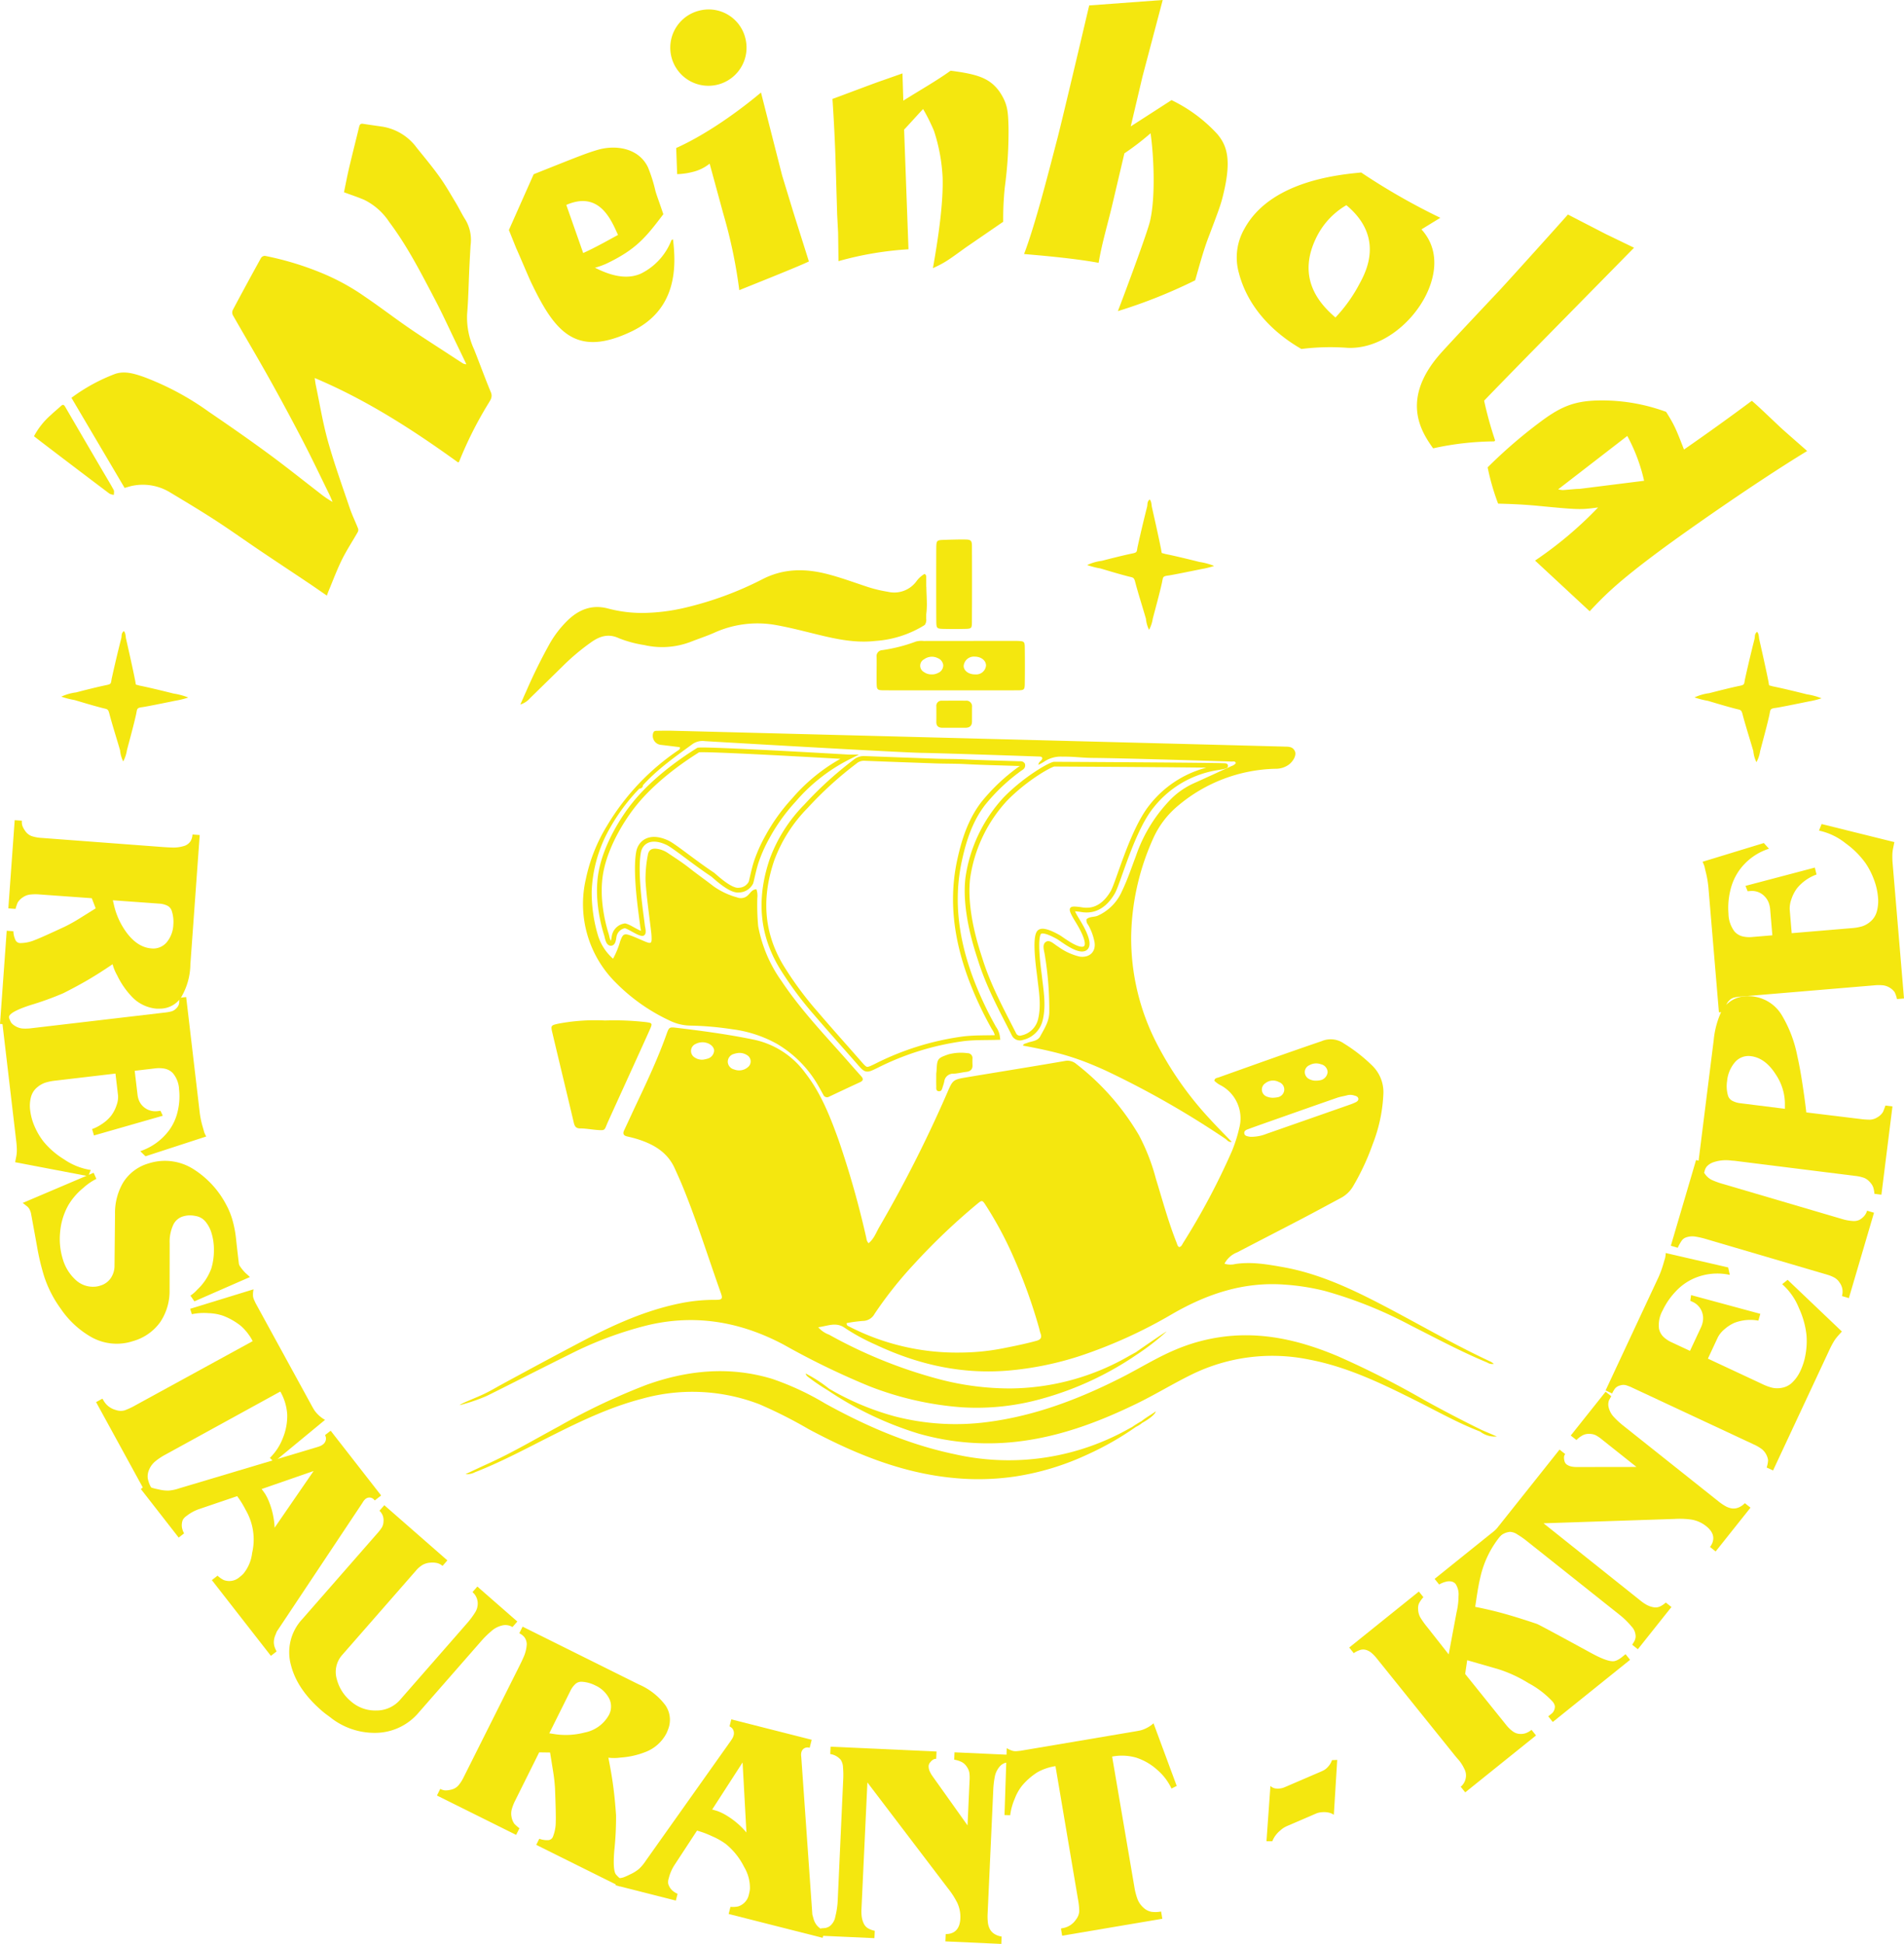 <svg xmlns="http://www.w3.org/2000/svg" viewBox="0 0 402.124 410.628"><defs><style>.a{fill:#f4e70f}.b{fill:none;stroke:#f4e70f;stroke-miterlimit:10}</style></defs><path class="a" d="M135.036 166.579a41.086 41.086 0 00-6.9 9.6 29.061 29.061 0 00-3.17 12.067 31.739 31.739 0 001.233 9.042 10.759 10.759 0 003.277 5.224 17.818 17.818 0 001.512-3.69c.572-1.565.841-1.715 2.372-1.141.9.336 1.769.742 2.653 1.114 1.569.659 1.675.58 1.584-1.183a11.47 11.47 0 00-.066-.716c-.413-3.568-.949-7.128-1.19-10.707a25.721 25.721 0 01.476-5.529c.182-1.191.889-1.538 2.118-1.332a5.443 5.443 0 012.145.884c1.543 1.035 3.107 2.036 4.568 3.194 1.643 1.3 3.369 2.5 5.022 3.792a15.8 15.8 0 005 2.366 2.136 2.136 0 002.423-.585c.452-.442.779-1.091 1.66-1.138a4.294 4.294 0 01.19 1.878 49.086 49.086 0 00.185 5.927 29.162 29.162 0 004.962 11.638c4.04 6.059 9.063 11.309 13.861 16.744.952 1.079 1.894 2.166 2.863 3.23.508.557.637.974-.193 1.354-2.181 1-4.346 2.029-6.516 3.05a.84.84 0 01-1.213-.39c-.3-.519-.573-1.052-.873-1.571a24.214 24.214 0 00-9.054-9.269 26.275 26.275 0 00-9.359-3.02 66.019 66.019 0 00-8.763-.763 10.276 10.276 0 01-4.488-1.1 39.1 39.1 0 01-11.257-7.933 23.391 23.391 0 01-6.348-22.008 35.151 35.151 0 014.427-11.14 50.354 50.354 0 0115.187-16.058.463.463 0 00.193-.581c-1.272-.155-2.611-.325-3.952-.48a1.924 1.924 0 01-1.645-2.531c.143-.465.529-.441.867-.447 1.2-.02 2.4-.034 3.6 0 6.349.16 124.753 3.213 128.644 3.338.953.03 1.993-.09 2.44 1.058.3.775-.327 2-1.31 2.752a4.721 4.721 0 01-2.864.879 33 33 0 00-20.452 7.735 19.177 19.177 0 00-5.389 7.107 52.281 52.281 0 00-4.592 20.385 48.542 48.542 0 005.515 23.024 71.486 71.486 0 0011.178 15.811c1.442 1.579 2.955 3.093 4.542 4.748-.719.115-.955-.4-1.315-.632a191.173 191.173 0 00-25.287-14.422c-5.989-2.719-9.83-3.87-17.491-5.281.125-.434.542-.423.855-.555.968-.41 2.226-.34 2.8-1.415.84-1.571 1.846-3.06 1.905-4.977a70.6 70.6 0 00-.938-12.169c-.139-.977-.653-2.267.262-2.822.8-.488 1.715.538 2.526 1.018a12.8 12.8 0 004.523 2.112c2.209.339 3.659-1.145 3.12-3.352a11.415 11.415 0 00-1.281-3.343 1.505 1.505 0 01-.35-1.187c.653-.613 1.578-.413 2.348-.739a10.087 10.087 0 005.166-5.247c1.147-2.379 1.98-4.882 2.913-7.347a31.945 31.945 0 017.621-12.268 16.517 16.517 0 014.59-3.11c2.681-1.2 5.347-2.435 8.016-3.662a1.776 1.776 0 00.886-.6c-.135-.5-.561-.328-.874-.338-3.531-.118-23.283-.726-29.273-.767-2.4-.016-4.063-.307-6.466-.268a6.25 6.25 0 00-3.891 1.068 9.591 9.591 0 01-1.2.653c.071-.752.843-.87.824-1.442-.111-.27-.361-.3-.594-.305-3.711-.131-20.35-.7-24.963-.779-4.844-.087-44.1-2.372-45.713-2.479a3.7 3.7 0 00-2.566.6c-3.676 2.688-7.405 5.31-10.494 8.705a.728.728 0 01-.762.721z"/><path class="b" d="M210.701 219.157c-2.509.077-4.843-.007-7.171.269a57.772 57.772 0 00-18.44 5.714c-2.155 1.044-2.133 1.066-3.648-.665-3.035-3.467-6.117-6.9-9.11-10.4a73.244 73.244 0 01-7.348-9.963c-4.336-7.265-4.585-14.836-1.89-22.652a31.718 31.718 0 017.117-11.129 77.42 77.42 0 0110.356-9.426 2.9 2.9 0 011.951-.7c5.021.2 10.044.376 15.067.554 2.094.074 4.189.038 6.286.15 3.765.2 7.538.264 11.308.4.276.01.6-.092.821.223.113.55-.365.687-.672.921a39.95 39.95 0 00-7.67 7.273c-2.725 3.553-4.067 7.715-5 12.012-1.842 8.459-.658 16.657 2.271 24.69a74.935 74.935 0 005 10.744 4.141 4.141 0 01.772 1.985z"/><path class="b" d="M256.669 162.258a21.99 21.99 0 00-13.477 8.075c-4.125 5.132-7.006 16.167-8.19 18.18-2.421 4.115-5.312 3.763-6.179 3.706-.1-.006-2.161-.376-2.371-.136-.15.36.867 1.98 1.1 2.364.365.61 3.012 4.776 1.692 5.826s-4.98-1.9-5.675-2.294c-1.606-.91-3.344-1.653-4.015-1.1-1.23 1.02-.1 8.424 0 9.388.338 3.027.911 6.046.183 9.108a5.077 5.077 0 01-3.85 3.824 1.4 1.4 0 01-1.772-.783c-2.6-5.125-5.355-10.174-7.079-15.7-.467-1.5-3.5-10.018-2.635-17.265a31.006 31.006 0 017.92-16.65c4.339-4.448 9.633-7.384 10.35-7.38 4.017.025 35.815.189 36.15.33s-1.805.447-2.152.507zm-109.237-3.805c.52-.371 29.633 1.31 31.861 1.451a37.339 37.339 0 00-11.656 9.129 39.219 39.219 0 00-5.655 7.935 31.238 31.238 0 00-2.28 5.16c-.548 1.708-.966 3.94-1.11 4.32a2.9 2.9 0 01-2.475 1.575c-1.845.323-5.252-3.038-5.625-3.285-3.866-2.556-8.114-6.077-9.585-6.75-3.917-1.791-5.7.231-6.03 1.935-.889 4.563.652 13.913.841 15.773.015.153.382 1.535-.076 1.507-.9-.054-3.037-1.674-3.735-1.62a2.676 2.676 0 00-2.11 1.861c-.195.468-.118 1.872-.815 1.829-.6-.037-.757-1.378-.913-1.871-.612-1.933-2.156-7.6-1.157-13.114 1.059-5.845 4.748-11.573 7.11-14.49 5.204-6.433 12.84-10.938 13.41-11.345z"/><path class="a" d="M127.777 215.568a58.854 58.854 0 018.777.36c1.152.168 1.259.258.777 1.358-1.155 2.635-7.139 15.714-8.912 19.647-.84 1.864-.453 1.9-2.4 1.755-.895-.067-2.485-.329-3.375-.315-1.233.02-1.324-.643-1.572-1.7-1.459-6.183-2.96-12.357-4.421-18.54-.353-1.493-.291-1.545 1.267-1.892a41.522 41.522 0 019.859-.673zm67.463-83.508a22.462 22.462 0 01-10.315 3.329c-4.631.538-9.031-.548-13.445-1.64-2.5-.618-4.993-1.242-7.532-1.7a22.08 22.08 0 00-13.157 1.637c-1.586.7-3.247 1.236-4.862 1.874a16.858 16.858 0 01-9.879.7 24.586 24.586 0 01-5.369-1.455c-2.145-1-3.965-.434-5.727.791a46.764 46.764 0 00-6.053 5.07q-3.465 3.4-6.933 6.791a4.474 4.474 0 01-2.074 1.364c.444-1 .814-1.854 1.2-2.7a112.318 112.318 0 015.09-10.311 22.187 22.187 0 013.745-4.8c2.352-2.253 5.064-3.33 8.363-2.5a28.3 28.3 0 007.28.973 40.994 40.994 0 009.073-1.1 71.654 71.654 0 0016.327-6c4.493-2.333 9.06-2.329 13.78-1.112 2.905.749 5.715 1.8 8.561 2.732a28.3 28.3 0 004.188 1 5.82 5.82 0 006.044-2.206 5.551 5.551 0 011.718-1.561 2.844 2.844 0 01-.239 2.531c-1.756 2.955-4.319 3.963-8.374 3.32a47.717 47.717 0 01-7.613-2.136c-1.99-.664-4-1.251-6.042-1.755a16.959 16.959 0 00-11.846 1.574 65.524 65.524 0 01-20.656 6.549 31.919 31.919 0 01-9.853-.115c-5.98-1.127-8.194-1.064-12.677 5.977a55.97 55.97 0 00-1.873 3.211c2.593-2.594 5.314-5.369 8.8-7.247a8.483 8.483 0 015.942-.595 3.111 3.111 0 01.518.153 21.726 21.726 0 0017.952-.749c3.658-1.723 7.5-2.928 11.646-2.527a62.638 62.638 0 018.673 1.523c2.332.562 4.65 1.179 6.992 1.7a24.169 24.169 0 0016.774-2.044c.531-.271 1.06-.616 1.685-.227a1.316 1.316 0 01.168 1.681zm2.503-16.342c.015-1.549.109-1.63 1.631-1.677 1.5-.046 3-.1 4.492-.079 1.161.015 1.4.228 1.408 1.367q.037 8.093-.006 16.186c-.007 1.211-.139 1.3-1.4 1.33a93.415 93.415 0 01-4.675 0c-1.311-.033-1.429-.145-1.445-1.483-.028-2.629-.028-13.066-.005-15.644zm1.347 38.015c-.858.008-1.359-.333-1.341-1.266.02-1.075.011-2.152.007-3.227a1.086 1.086 0 011.214-1.222q2.511-.022 5.021-.007a1.191 1.191 0 011.3 1.363l-.006 3.049c0 .9-.5 1.3-1.351 1.306s-4.067.004-4.844.004zm-1.352 73.052c.007-.067.052-.422.071-.779.121-2.355.229-2.483 2.451-3.267a10.118 10.118 0 014.073-.266 1.026 1.026 0 011.049 1.18c-.006.417-.016.836.01 1.252.062.965-.411 1.414-1.341 1.52-.887.1-1.764.343-2.651.381a1.88 1.88 0 00-1.977 1.676 9.27 9.27 0 01-.3 1.032c-.148.44-.21 1.041-.827 1-.7-.041-.532-.681-.552-1.117-.031-.77-.006-1.547-.006-2.612z"/><path class="a" d="M195.24 132.06a2.051 2.051 0 00-.358-1.413c-.9-1.879-.457-3.846-.366-5.787.022-.45.309-.888.054-1.351a2.929 2.929 0 00.7-2.267c.415.2.352.588.353.927q.01 4.279-.006 8.559a1.689 1.689 0 01-.377 1.332zm117.694 170.006q-6.216-3.042-12.268-6.4a190.2 190.2 0 00-18.107-9.177c-6.908-2.906-14.011-4.8-21.62-4.365a38.162 38.162 0 00-12.53 2.923c-4.052 1.677-7.76 4.031-11.662 6-8.879 4.489-18.058 8-27.995 9.316a51.275 51.275 0 01-19.944-1.216 56.778 56.778 0 01-13.7-5.795 28.87 28.87 0 00-4.959-3.215 1.159 1.159 0 00.382.615 41.373 41.373 0 004.276 2.923 72.136 72.136 0 0019.243 9.173 53.337 53.337 0 0021.893 1.544c8.533-1.148 16.469-4.167 24.166-7.913 3.885-1.891 7.569-4.155 11.442-6.063a38.686 38.686 0 0125.039-3.2c8.05 1.541 15.323 5.084 22.567 8.712 4.446 2.227 8.784 4.681 13.441 6.471a5 5 0 003.537 1.043z"/><path class="a" d="M244.093 298.111c-.355.372-2.054 1.287-2.984 2.082a18.936 18.936 0 00-1.96 1.217c-1.05.567-2.091 1.152-3.16 1.68a51.63 51.63 0 01-34.313 4.107c-9.723-2.027-18.719-5.922-27.367-10.7a58.536 58.536 0 00-11.226-5.224c-8.973-2.716-17.786-1.86-26.474 1.234a134.584 134.584 0 00-18.51 8.76c-5.013 2.7-9.916 5.611-15.116 7.958-1.478.668-2.941 1.368-4.668 2.172a3.7 3.7 0 002.017-.41c5.709-2.23 11.09-5.152 16.553-7.895 6.063-3.044 12.176-5.932 18.783-7.64a39.385 39.385 0 0124.709 1.181 96.65 96.65 0 0110.424 5.269c9.689 5.172 19.715 9.315 30.816 10.322a53.456 53.456 0 0012.712-.32 55.938 55.938 0 0015.269-4.62 63.212 63.212 0 0010.329-5.886 5.5 5.5 0 001.3-.826c1.097-.595 2.8-1.747 2.866-2.461z"/><path class="a" d="M314.922 287.682c-8.167-3.787-15.911-8.383-23.9-12.5-6.414-3.307-12.968-6.266-20.137-7.529-3.294-.581-6.606-1.162-9.991-.643a4.176 4.176 0 01-2.283-.07 5.13 5.13 0 012.726-2.413c4.512-2.364 9.048-4.681 13.561-7.042 2.816-1.473 5.606-2.993 8.407-4.492a6.513 6.513 0 002.514-2.489 50.34 50.34 0 004.087-8.793 32.868 32.868 0 002.271-10.867 7.831 7.831 0 00-2.288-5.673 33.982 33.982 0 00-6.07-4.755 4.846 4.846 0 00-4.709-.477c-7.264 2.475-14.484 5.073-21.713 7.646-.355.127-.866.121-.925.72a5.463 5.463 0 001.448 1.012 7.914 7.914 0 013.818 8.934 30.6 30.6 0 01-1.581 4.964 147.978 147.978 0 01-10.29 19.356c-.206.338-.343.78-.832.857-.367-.2-.4-.58-.534-.908-1.752-4.408-2.981-8.984-4.373-13.508a43.006 43.006 0 00-3.576-9.2 52.679 52.679 0 00-13.214-15.037 2.857 2.857 0 00-2.467-.65c-6.85 1.184-13.715 2.278-20.572 3.421-3.086.515-3.059.547-4.308 3.429a272.6 272.6 0 01-14.288 28.227c-.661 1.143-1.109 2.492-2.262 3.412a1.708 1.708 0 01-.459-1.033 196.44 196.44 0 00-5.928-20.918c-1.782-4.905-3.678-9.749-6.93-13.94a18.053 18.053 0 00-10.878-7.1c-5.407-1.118-10.863-1.851-16.335-2.507-1.574-.189-1.6-.16-2.166 1.417-1.756 4.92-3.958 9.647-6.189 14.362-.924 1.95-1.813 3.916-2.736 5.866-.345.73-.125 1.124.637 1.3.7.162 1.4.328 2.089.542 3.429 1.069 6.4 2.736 7.959 6.208.539 1.2 1.092 2.4 1.594 3.622 3.059 7.436 5.443 15.114 8.138 22.681.438 1.231.292 1.473-1.093 1.466a36.063 36.063 0 00-7.149.666c-7.435 1.458-14.259 4.531-20.91 8.023-5.837 3.065-11.64 6.2-17.432 9.345-.658.358-1.989 1.158-3.427 1.844-1.993.951-4.783 1.956-5.145 2.37a38.071 38.071 0 005.58-1.89c.95-.42 12.607-6.361 17.928-8.985a77.808 77.808 0 0115.959-5.956c10.235-2.5 19.875-.8 29.024 4.079a163.076 163.076 0 0017.932 8.71 67.044 67.044 0 0019.545 4.483 50.721 50.721 0 0017.251-1.875 67.031 67.031 0 0019.7-9.186 50.427 50.427 0 006.391-4.944c-.433.175-6.13 4.1-6.45 4.353 0 0-1.053.572-1.573.87a50.854 50.854 0 01-25.055 6.808 58.741 58.741 0 01-14.931-1.944 100.786 100.786 0 01-23.283-9.416 5.57 5.57 0 01-2.294-1.569c2.03-.254 3.742-1.184 5.622.14a42.732 42.732 0 006.469 3.527c8.885 4.192 18.144 6.321 28.047 5.486a67.573 67.573 0 0015.108-3.074 102.4 102.4 0 0019.61-8.924c7.32-4.213 15-6.789 23.6-6.163a48.56 48.56 0 018.5 1.328 89.653 89.653 0 0118.157 7.287c5.351 2.7 10.63 5.547 16.177 7.844a1.97 1.97 0 001.4.295 4.18 4.18 0 00-.573-.43zm-38.363-62.677a2.91 2.91 0 012.424-.192 1.771 1.771 0 011.408 1.65 1.92 1.92 0 01-1.567 1.729 4.947 4.947 0 01-.727.084 3 3 0 01-1.543-.306 1.673 1.673 0 01-.981-1.579 1.6 1.6 0 01.986-1.386zm-9.324 3.822a2.6 2.6 0 012.87-.255 1.66 1.66 0 011.109 1.846 1.7 1.7 0 01-1.468 1.38 6.133 6.133 0 01-.805.088 3.326 3.326 0 01-1.478-.28 1.578 1.578 0 01-.228-2.779zm-3.612 9.687c1.684-.617 3.376-1.212 5.068-1.808 4.567-1.609 9.132-3.225 13.707-4.812.73-.253 1.514-.346 2.259-.562a2.7 2.7 0 011.407.1c.366.081.734.238.809.615.081.4-.255.647-.585.806a11.03 11.03 0 01-1.159.478q-8.8 3.087-17.609 6.166a8.706 8.706 0 01-3.2.642 2.111 2.111 0 01-.478-.034c-.464-.094-1.024-.159-1.051-.769-.024-.491.445-.681.832-.822zm-114.27-14.861a6.173 6.173 0 01-.841.182 2.7 2.7 0 01-1.743-.425 1.609 1.609 0 01.181-2.9 3.1 3.1 0 012.274-.218c.932.256 1.654.993 1.591 1.723a1.875 1.875 0 01-1.462 1.638zm8.569 1.8a2.831 2.831 0 01-2.88.454 1.741 1.741 0 01-1.336-1.537 1.721 1.721 0 011.3-1.737 4.3 4.3 0 01.914-.2 2.9 2.9 0 011.842.443 1.543 1.543 0 01.16 2.574zm60.97 57.783c-2.258.616-4.546 1.088-6.84 1.539a47.636 47.636 0 01-9.1.937 49.57 49.57 0 01-23.575-5.479c-.243-.128-.59-.184-.573-.741a31.135 31.135 0 013.456-.461 2.825 2.825 0 002.448-1.492 83.518 83.518 0 018.253-10.419 134.924 134.924 0 0113.516-12.882c.889-.727 1-.737 1.647.261a78.265 78.265 0 016.088 11.414 111.987 111.987 0 015.218 14.543c.113.4.183.823.331 1.213.336.885.016 1.324-.869 1.564zm-4.026-147.85c-.18-.007-.36 0-.54 0q-9.627 0-19.255.013a4.544 4.544 0 00-1.6.11 33.814 33.814 0 01-7.128 1.824 1.263 1.263 0 00-1.2 1.468c.026 1.739-.02 3.479 0 5.218.016 1.765.041 1.8 1.842 1.8 4.619.015 23.214.016 27.893 0 1.454-.006 1.54-.091 1.559-1.531.033-2.459.029-4.919 0-7.378-.013-1.419-.096-1.467-1.571-1.524zm-16.789 6.783a2.59 2.59 0 01-1.376.288 2.539 2.539 0 01-1.507-.461 1.534 1.534 0 01.013-2.75 2.752 2.752 0 012.872-.213 1.8 1.8 0 011.133 1.479 1.742 1.742 0 01-1.135 1.657zm7.958.292c-1.391.04-2.467-.716-2.51-1.763a2.159 2.159 0 012.323-1.993c1.362 0 2.4.815 2.4 1.882a2.073 2.073 0 01-2.213 1.874z"/><path d="M194.57 123.509c.283.127.547.32.552.635.039 2.172.376 4.356-.24 6.5a14.969 14.969 0 01-6.53 2.859 28.1 28.1 0 01-13-.161 114.536 114.536 0 00-12.632-2.8 19.5 19.5 0 00-9.9.989c-2.235.866-4.5 1.654-6.719 2.566a16.647 16.647 0 01-10.229.775 40.045 40.045 0 01-4.506-1.233 7.463 7.463 0 00-6.715.612 37.45 37.45 0 00-5.735 4.608c-1.37 1.253-2.671 2.581-4 3.874a1.134 1.134 0 01-.7.424c-.193-.3-.037-.515.049-.72a36.594 36.594 0 015.67-9.547 9.39 9.39 0 014.767-3.075 10.519 10.519 0 014.8.283 38.287 38.287 0 0016.9-.812 71.473 71.473 0 0013.971-5.16 30.636 30.636 0 016.436-2.256c1.962-.464 3.937.054 5.877.364a51.438 51.438 0 018.624 2.508 33.126 33.126 0 005.558 1.455c3.056.493 5.709-.147 7.702-2.688z" stroke="#f4e70f" stroke-miterlimit="10" fill="#f4e70f"/><path class="a" d="M229.602 119.363a10.375 10.375 0 013.12-.9c1.853-.48 4.6-1.177 6.48-1.56 1.081-.22.844-.426 1.08-1.5a284.42 284.42 0 011.98-8.34c.156-.613-.063-1 .54-1.56.424.412.372 1.141.48 1.62.58 2.568 1.41 6.238 1.92 8.82.233 1.179-.053.75.9 1.08 1.429.267 4.819 1.075 7.2 1.68a14.086 14.086 0 013.12.84 16.488 16.488 0 01-2.64.66c-2.643.542-6.348 1.291-7.08 1.38-1.252.153-1.042.388-1.32 1.62-.566 2.509-1.274 5.01-1.92 7.5a7.267 7.267 0 01-.78 2.34 6.568 6.568 0 01-.66-2.34c-.678-2.358-1.665-5.425-2.28-7.8-.258-.994-.461-.886-1.44-1.14-2.086-.539-3.814-1.069-5.88-1.68a18.7 18.7 0 01-2.82-.72zm128.28 27.96a10.375 10.375 0 013.12-.9c1.853-.48 4.6-1.177 6.48-1.56 1.081-.22.844-.426 1.08-1.5a284.42 284.42 0 011.98-8.34c.156-.613-.063-1 .54-1.56.424.412.372 1.141.48 1.62.58 2.568 1.41 6.238 1.92 8.82.233 1.179-.053.75.9 1.08 1.429.267 4.819 1.075 7.2 1.68a14.086 14.086 0 013.12.84 16.488 16.488 0 01-2.64.66c-2.643.542-6.348 1.291-7.08 1.38-1.252.153-1.042.388-1.32 1.62-.566 2.509-1.274 5.01-1.92 7.5a7.267 7.267 0 01-.78 2.34 6.568 6.568 0 01-.66-2.34c-.678-2.358-1.665-5.425-2.28-7.8-.258-.994-.461-.886-1.44-1.14-2.086-.539-3.814-1.069-5.88-1.68a18.7 18.7 0 01-2.82-.72zm-344.94-.16a10.375 10.375 0 013.12-.9c1.853-.48 4.6-1.177 6.48-1.56 1.081-.22.844-.426 1.08-1.5a284.42 284.42 0 011.98-8.34c.156-.613-.063-1 .54-1.56.424.412.372 1.141.48 1.62.58 2.568 1.41 6.238 1.92 8.82.233 1.179-.053.75.9 1.08 1.429.267 4.819 1.075 7.2 1.68a14.086 14.086 0 013.12.84 16.488 16.488 0 01-2.64.66c-2.643.542-6.348 1.291-7.08 1.38-1.252.153-1.042.388-1.32 1.62-.566 2.509-1.274 5.01-1.92 7.5a7.267 7.267 0 01-.78 2.34 6.568 6.568 0 01-.66-2.34c-.678-2.358-1.665-5.425-2.28-7.8-.258-.994-.461-.886-1.44-1.14-2.086-.539-3.814-1.069-5.88-1.68a18.7 18.7 0 01-2.82-.72zM0 216.293l1.419-19.682 1.406.1a4.756 4.756 0 00.487 1.959 1.115 1.115 0 001.021.544 7.981 7.981 0 003.03-.644q1.331-.494 6.287-2.806a33.538 33.538 0 003.15-1.755q1.726-1.073 3.412-2.129l-.827-2.141-11.014-.794a9.982 9.982 0 00-2.063.028 3.337 3.337 0 00-1.433.545 3.593 3.593 0 00-1.142 1.134 10.12 10.12 0 00-.45 1.342l-1.523-.109 1.343-18.631 1.524.11a2.759 2.759 0 00.1 1.087 4.621 4.621 0 00.573 1.042 2.842 2.842 0 001.37 1.119 8.028 8.028 0 002.129.391l25.548 1.92q1.207.087 1.875.1a7.439 7.439 0 002.891-.4 2.589 2.589 0 001.148-.958 3.137 3.137 0 00.394-1.384l1.524.109-1.972 27.339a14.046 14.046 0 01-1.908 6.871 5.326 5.326 0 01-4.255 2.46q-.709.025-1.021.006a8.125 8.125 0 01-5.263-2.618 17.415 17.415 0 01-3.015-4.419 9.864 9.864 0 01-.968-2.346q-2.763 1.881-5.118 3.262t-5.285 2.858a63.608 63.608 0 01-6.967 2.521q-3.936 1.286-4.438 2.27a8.8 8.8 0 00-.64 1.8zm32.007-15.946a3.711 3.711 0 003.323-1.449 6.248 6.248 0 001.281-3.6 7.436 7.436 0 00-.342-2.891 1.85 1.85 0 00-.96-1.109 4.5 4.5 0 00-1.677-.415l-9.8-.707.331 1.4a15.732 15.732 0 002.59 5.448q2.324 3.109 5.254 3.323z"/><path class="a" d="M18.647 248.458l-15.446-2.953.245-1.274a6.9 6.9 0 00.11-1.408 15.578 15.578 0 00-.108-1.6L.353 214.858l1.478-.174a5.356 5.356 0 00.532 1.348 3.146 3.146 0 00.768.662 3.738 3.738 0 001.585.567 9.9 9.9 0 001.982-.068l27.612-3.242.428-.049a9.9 9.9 0 001.525-.272 2.276 2.276 0 00.989-.647 1.955 1.955 0 00.559-.946 4.312 4.312 0 00-.009-1.246l1.517-.178 2.8 23.871c.013.12.039.337.076.651a18.5 18.5 0 00.657 3.039q.254.888.262.959a5.677 5.677 0 00.448.938l-12.831 4.182-1.112-1.078a12.515 12.515 0 006.1-4.421 10.84 10.84 0 001.84-4.139 13.521 13.521 0 00.261-4.5 5.7 5.7 0 00-1.354-3.471 3.363 3.363 0 00-1.642-.89 6.523 6.523 0 00-2.136-.06l-4.239.5.6 5.078a4.516 4.516 0 00.377 1.361 3.6 3.6 0 00.909 1.191 3.8 3.8 0 002.982.891l.583-.069.478 1.044-14.533 4.163-.395-1.348a8.507 8.507 0 001.9-.956 8.12 8.12 0 002.143-1.9 7.541 7.541 0 001.139-2.224 4.978 4.978 0 00.3-2.015l-.544-4.629-11.122 1.306-.933.11c-.26.031-.467.053-.623.073a11.184 11.184 0 00-2.156.436 5.3 5.3 0 00-1.777 1.046 3.949 3.949 0 00-1.242 2.016 7.256 7.256 0 00-.158 2.805A12.055 12.055 0 007.331 238a14.517 14.517 0 001.823 3.1 17.278 17.278 0 004.347 3.779 13.592 13.592 0 005.667 2.269z"/><path class="a" d="M28.108 283.291a10.971 10.971 0 01-8.867-.871 19.41 19.41 0 01-6.435-6 24.512 24.512 0 01-3.465-6.746 49.342 49.342 0 01-1.5-6.26q-.635-3.538-1.317-7.225a5 5 0 00-.311-.784 2.217 2.217 0 00-.574-.64 21.014 21.014 0 00-.846-.655l14.984-6.377.576 1.295a12 12 0 00-2.761 1.907 13.607 13.607 0 00-3.182 3.685 14.1 14.1 0 00-1.716 5.706 14.423 14.423 0 00.564 5.635 9.569 9.569 0 002.777 4.458 5.352 5.352 0 004.254 1.357 4.716 4.716 0 00.957-.224 3.982 3.982 0 002.15-1.568 4.644 4.644 0 00.79-2.615l.107-10.883a12.669 12.669 0 011.672-6.618 9.365 9.365 0 015.354-4.088 11.21 11.21 0 019.5 1.166 19.626 19.626 0 016.984 7.595 15.6 15.6 0 011.164 2.752 23.014 23.014 0 01.894 4.483q.276 2.541.6 5.233a1.6 1.6 0 00.168.4 9.84 9.84 0 001.219 1.5c.416.361.726.645.93.855l-11.72 5.132-.839-1.211a7.426 7.426 0 001.478-1.294 11.484 11.484 0 002.957-4.518 13.231 13.231 0 00.523-3.749 11.888 11.888 0 00-.52-3.7 6.693 6.693 0 00-1.275-2.388 3.343 3.343 0 00-1.948-1.146 6.471 6.471 0 00-1.2-.153 4.963 4.963 0 00-1.65.24 3.314 3.314 0 00-1.916 1.6 8.406 8.406 0 00-.834 4.089l-.019 9.869a11.728 11.728 0 01-1.965 6.73 10.59 10.59 0 01-5.742 4.026z"/><path class="a" d="M57.877 308.823l-.879-.858a11.672 11.672 0 002.707-4.114 12.269 12.269 0 00.954-5.053 11.114 11.114 0 00-1.458-4.849l-23.619 12.969-.693.378a13.055 13.055 0 00-2.08 1.385 4.529 4.529 0 00-1.3 1.738 3.421 3.421 0 00-.3 1.882 6.225 6.225 0 00.736 1.963l-1.353.74-10.3-18.823 1.318-.723a2.933 2.933 0 01.3.463 4.175 4.175 0 002.533 1.917 3.078 3.078 0 001.89.081 14.962 14.962 0 002.29-1.074l24.747-13.544a11.179 11.179 0 00-2.509-3.225 14.072 14.072 0 00-3.708-2.122 10.22 10.22 0 00-3.057-.559 12.636 12.636 0 00-3.578.217l-.355-1.144 13.391-4.115a4.809 4.809 0 00-.108 1.533 3.259 3.259 0 00.284.848c.159.344.251.54.276.586.326.594.507.927.546 1l11.279 20.609q.281.515.527.917a6.02 6.02 0 00.865 1.021 6.435 6.435 0 001.424 1.066z"/><path class="a" d="M57.215 349.783l-12.47-16 1.2-.935a5.6 5.6 0 001.308.916 3.282 3.282 0 003.367-.638 6.116 6.116 0 00.815-.734 8.415 8.415 0 001.814-4.346 12.419 12.419 0 00-1.368-9.1 20.146 20.146 0 00-1.791-2.9l-7.974 2.711a8.974 8.974 0 00-2.754 1.5 2.287 2.287 0 00-.776.852 3.168 3.168 0 00-.168 1.471 3.882 3.882 0 00.464 1.327l-1.143.891-7.992-10.255 1.174-.914a4.677 4.677 0 001.107.625 12.711 12.711 0 001.449.361 7.982 7.982 0 002.158.253 8.818 8.818 0 002.193-.467l28.627-8.558q.49-.133.958-.3a2.739 2.739 0 00.775-.406 1.588 1.588 0 00.569-.766 1.363 1.363 0 00.074-.7 3.873 3.873 0 00-.17-.536l1.173-.914 10.663 13.681-1.36 1.059a1.323 1.323 0 00-1.318-.609 1.392 1.392 0 00-.59.26 2.5 2.5 0 00-.483.526c-.026.052-.174.284-.448.7L58.463 344.64q-.2.505-.323.8a3.938 3.938 0 00-.307 1.481 3.526 3.526 0 00.159.969 7.076 7.076 0 00.425.96zm.784-27.072l8.24-11.981-10.98 3.814c.192.246.421.563.689.948a10.536 10.536 0 01.934 1.9 16.7 16.7 0 01.867 3.089 15.986 15.986 0 01.25 2.23zm50.238 20.99a2.846 2.846 0 00-2.293-.309 5.178 5.178 0 00-2.21 1.2 19.61 19.61 0 00-2.057 2.022l-.342.39-.106.121-12.752 14.579a12.044 12.044 0 01-8.873 4.338 15.006 15.006 0 01-9.51-3.013c-.382-.3-.748-.574-1.093-.823s-.739-.565-1.177-.95q-5.016-4.386-6.33-9.356a10.265 10.265 0 012.378-9.911l15.777-18.039a9.426 9.426 0 001.035-1.349 2.779 2.779 0 00.311-1.24 2.676 2.676 0 00-.854-2.228l1.026-1.173 13.321 11.652-1.025 1.172a2.717 2.717 0 00-1.147-.605 4.67 4.67 0 00-1.514-.076 3.756 3.756 0 00-1.558.467 5.648 5.648 0 00-1.386 1.2l-15.566 17.8a5.4 5.4 0 00-1.162 5.138 8.979 8.979 0 002.966 4.664 7.749 7.749 0 005.36 1.954 6.589 6.589 0 005.116-2.342l12.463-14.251 1.393-1.6a17.986 17.986 0 001.913-2.519 3.481 3.481 0 00.55-2.065 3.186 3.186 0 00-1.1-2.233l1.025-1.173 8.443 7.384zm22.688 54.793l-17.67-8.789.64-1.287a4.7 4.7 0 002 .282 1.148 1.148 0 00.9-.755 8.338 8.338 0 00.58-3.1q.06-1.443-.154-6.99a34.045 34.045 0 00-.4-3.635q-.324-2.034-.646-4.023l-2.3-.031-5.016 10.085a10.163 10.163 0 00-.776 1.956 3.428 3.428 0 00-.053 1.558 3.645 3.645 0 00.606 1.506 9.848 9.848 0 001.068.931l-.694 1.4-16.724-8.317.694-1.4a2.723 2.723 0 001.044.32 4.6 4.6 0 001.188-.146 2.919 2.919 0 001.568-.867 8.379 8.379 0 001.187-1.861l11.71-23.366q.552-1.105.818-1.731a7.726 7.726 0 00.754-2.878 2.623 2.623 0 00-.441-1.445 3.055 3.055 0 00-1.129-.9l.694-1.4 24.542 12.207a13.823 13.823 0 015.618 4.4 5.432 5.432 0 01.624 4.945c-.167.452-.3.774-.392.963a8.364 8.364 0 01-4.468 3.973 17.5 17.5 0 01-5.261 1.171 9.78 9.78 0 01-2.549.024q.666 3.318 1.03 6.061t.592 6.066a65.692 65.692 0 01-.374 7.523q-.339 4.2.377 5.044a8.635 8.635 0 001.417 1.284zm-2.324-36.217a3.807 3.807 0 00-.049-3.682 6.162 6.162 0 00-2.833-2.568 7.274 7.274 0 00-2.808-.773 1.872 1.872 0 00-1.4.485 4.735 4.735 0 00-1.037 1.425l-4.463 8.977 1.422.216a15.692 15.692 0 006.05-.38 7.463 7.463 0 005.118-3.7z"/><path class="a" d="M173.746 409.347l-19.857-5.041.383-1.507a5.616 5.616 0 001.613-.084 3.351 3.351 0 002.3-2.624 6.014 6.014 0 00.2-1.1 8.608 8.608 0 00-1.235-4.63 14.643 14.643 0 00-3.875-4.848 14.428 14.428 0 00-2.839-1.605 19.851 19.851 0 00-3.226-1.211l-4.7 7.179a9.276 9.276 0 00-1.279 2.931 2.367 2.367 0 00-.092 1.172 3.235 3.235 0 00.774 1.289 3.93 3.93 0 001.19.774l-.363 1.433-12.726-3.231.373-1.471a4.778 4.778 0 001.272-.192 12.9 12.9 0 001.381-.618 8.15 8.15 0 001.883-1.15 9.1 9.1 0 001.464-1.751l17.602-24.829q.307-.417.58-.842a2.759 2.759 0 00.369-.813 1.637 1.637 0 00-.017-.972 1.4 1.4 0 00-.376-.612 3.817 3.817 0 00-.468-.324l.373-1.472 16.981 4.311-.432 1.7a1.341 1.341 0 00-1.432.337 1.417 1.417 0 00-.31.58 2.533 2.533 0 00-.062.726c.012.057.036.338.072.84l2.3 32.733.236.842a4.008 4.008 0 00.668 1.384 3.587 3.587 0 00.726.678 6.989 6.989 0 00.933.5zm-16.1-22.252l-.812-14.8-6.424 9.95c.305.078.684.189 1.137.33a10.471 10.471 0 011.919.941 16.8 16.8 0 012.6 1.937 16.03 16.03 0 011.58 1.642z"/><path class="a" d="M213.335 372.249l-.947.116a2.569 2.569 0 00-1.335.9 4.608 4.608 0 00-.981 2.212 18.726 18.726 0 00-.287 2.443l-1.208 26.545a11 11 0 00.05 1.5 4.01 4.01 0 00.421 1.517 2.717 2.717 0 001.009 1.065 3.819 3.819 0 001.486.524l-.066 1.562-11.813-.537.07-1.553a3.4 3.4 0 001.025-.113q1.944-.55 2.065-3.182a7 7 0 00-.67-3.343 17.66 17.66 0 00-1.977-3.051l-16.983-22.333-1.251 26.7a8.98 8.98 0 00.059 1.7 4.962 4.962 0 00.4 1.357 2.348 2.348 0 00.863 1.017 4.551 4.551 0 001.484.567l-.071 1.553-11.382-.516.07-1.555c.5-.03.839-.061 1.023-.093a2.8 2.8 0 00.759-.305 3.205 3.205 0 001.271-2.08 17.175 17.175 0 00.517-3.63l1.108-24.432.046-1a18.485 18.485 0 00-.046-2.439 3.109 3.109 0 00-.476-1.619 3.589 3.589 0 00-2.218-1.219l.071-1.556 22.375 1.016-.072 1.556a1.107 1.107 0 00-.694.188 2.755 2.755 0 00-.594.573 1.3 1.3 0 00-.309.766 2.72 2.72 0 00.3 1.251 5.407 5.407 0 00.509.864l7.407 10.411.408-9.018c.011-.212.017-.372.022-.478a8.443 8.443 0 00-.044-1.641 3.342 3.342 0 00-.538-1.244 2.862 2.862 0 00-1.085-1.009 5.543 5.543 0 00-1.583-.492l.071-1.556 11.813.537z"/><path class="a" d="M248.521 377.257l-1.1.555a11.862 11.862 0 00-3.011-3.948 12.3 12.3 0 00-4.468-2.586 11.011 11.011 0 00-5.06-.218l4.574 26.82c.053.316.1.577.133.786a13.338 13.338 0 00.631 2.443 4.611 4.611 0 001.221 1.817 3.436 3.436 0 001.682.909 6.11 6.11 0 002.1-.053l.26 1.538-21.157 3.577-.253-1.5a2.954 2.954 0 01.533-.13 4.157 4.157 0 002.638-1.781 3.112 3.112 0 00.693-1.773 15.149 15.149 0 00-.27-2.54l-4.75-28.093a11.069 11.069 0 00-3.867 1.323 14.044 14.044 0 00-3.214 2.832 10.241 10.241 0 00-1.525 2.729 12.745 12.745 0 00-.96 3.483l-1.2-.04.47-14.134a4.8 4.8 0 001.414.61 3.136 3.136 0 00.894.011c.378-.036.592-.059.644-.068l1.12-.19 23.166-3.916c.385-.066.732-.132 1.038-.2a6.142 6.142 0 001.248-.486 6.4 6.4 0 001.478-1.007zm33.9-5.493l-.715 11.589a3.157 3.157 0 00-1.166-.479 4.831 4.831 0 00-1.359-.063 3.839 3.839 0 00-1.124.238l-6.024 2.593a7.017 7.017 0 00-.919.463 5.79 5.79 0 00-.8.631 5.63 5.63 0 00-1.607 2.209h-1.227l.833-11.686a1.9 1.9 0 001.138.539 3.677 3.677 0 001.947-.3l7.418-3.193a8.2 8.2 0 00.883-.425 3.156 3.156 0 00.668-.552 3.911 3.911 0 00.947-1.516zm61.85-21.144l-16.325 13.129-.957-1.191.824-.662a2 2 0 00.578-1.468 2.023 2.023 0 00-.5-1 19.38 19.38 0 00-5.043-3.866 28.181 28.181 0 00-6.369-2.953l-6.609-1.907-.429 2.9 8.644 10.75a7.233 7.233 0 001.472 1.424 2.72 2.72 0 001.63.5 3.008 3.008 0 001.149-.2 4.135 4.135 0 001.117-.672l.957 1.191-14.953 12.023-.957-1.19a3.018 3.018 0 001.061-1.806 2.872 2.872 0 00-.255-1.878 8.766 8.766 0 00-1.146-1.864 42.622 42.622 0 01-.717-.829l-15.834-19.69c-.344-.428-.6-.743-.761-.946a9.015 9.015 0 00-1.185-1.255 3.154 3.154 0 00-1.224-.647 2.182 2.182 0 00-1.432.124 4.61 4.61 0 00-1.093.577l-.957-1.19 14.708-11.828.956 1.191a5.835 5.835 0 00-.974 1.411 2.783 2.783 0 00-.138 1.142 3.7 3.7 0 00.478 1.751 16.711 16.711 0 001.4 1.963l4.576 5.816 1.66-8.872a15.018 15.018 0 00.416-3.45 4.03 4.03 0 00-.6-2.531 1.562 1.562 0 00-.793-.517 2.442 2.442 0 00-1.241.018 5.166 5.166 0 00-1.457.593l-.956-1.189 13.335-10.723.955 1.188a21.045 21.045 0 00-4.663 9.322q-.4 1.626-.859 4.806l-.2 1.315q3.46.679 6.593 1.575 2.807.8 6.459 2.033.483.167 11.413 6.133 3.678 2.013 4.991 1.708a3.049 3.049 0 00.846-.354 6.305 6.305 0 00.632-.432l.823-.663z"/><path class="a" d="M340.299 294.933l-.463.832a2.541 2.541 0 00-.069 1.6 4.468 4.468 0 001.181 2.065 18.037 18.037 0 001.772 1.635l20.39 16.219a10.632 10.632 0 001.22.821 3.9 3.9 0 001.452.531 2.7 2.7 0 001.439-.208 3.89 3.89 0 001.291-.9l1.194.949-7.362 9.254-1.193-.95a3.412 3.412 0 00.51-.894q.707-1.89-1.315-3.5a6.751 6.751 0 00-3.051-1.379 17.515 17.515 0 00-3.579-.15l-27.72.922 20.481 16.345a8.666 8.666 0 001.386.929 4.805 4.805 0 001.313.452 2.3 2.3 0 001.315-.114 4.574 4.574 0 001.322-.876l1.193.95-7.094 8.917-1.193-.949c.268-.421.443-.714.526-.883a2.71 2.71 0 00.2-.789 3.12 3.12 0 00-.9-2.222 16.538 16.538 0 00-2.581-2.5l-18.765-14.927-.767-.609a17.88 17.88 0 00-1.965-1.371 3 3 0 00-1.565-.544 3.61 3.61 0 00-2.272 1.1l-1.194-.951 13.941-17.529 1.195.95a1.125 1.125 0 00-.257.671 2.711 2.711 0 00.106.81 1.279 1.279 0 00.426.69 2.657 2.657 0 001.17.48 5.523 5.523 0 00.984.083l12.622-.018-6.925-5.508-.368-.292a8.139 8.139 0 00-1.33-.907 3.211 3.211 0 00-1.3-.278 2.843 2.843 0 00-1.439.3 5.6 5.6 0 00-1.32 1l-1.2-.95 7.362-9.254zm37.252-24.582l11.454 10.914-.913 1.028a7.719 7.719 0 00-.871 1.218q-.415.707-.793 1.514l-11.962 25.6-1.348-.63a6.083 6.083 0 00.3-1.511 3.283 3.283 0 00-.285-1.009 3.639 3.639 0 00-1.029-1.358 9.115 9.115 0 00-1.718-1l-25.187-11.767-.391-.183a9.088 9.088 0 00-1.442-.566 2.218 2.218 0 00-1.2.061 2.07 2.07 0 00-1 .562 4.855 4.855 0 00-.681 1.135l-1.385-.647 10.83-23.179c.055-.117.152-.328.3-.633a21.169 21.169 0 001.125-3.111q.274-.941.307-1.012a6.222 6.222 0 00.14-1.089l13.185 3.045.345 1.573a12.336 12.336 0 00-7.617.764 11.7 11.7 0 00-3.849 2.779 15.2 15.2 0 00-2.71 3.953 6.347 6.347 0 00-.774 3.875 3.373 3.373 0 00.9 1.683 6.183 6.183 0 001.777 1.193l3.866 1.806 2.305-4.933a5.024 5.024 0 00.433-1.438 3.855 3.855 0 00-.11-1.563 3.7 3.7 0 00-2.034-2.4l-.532-.249.172-1.2 14.618 3.957-.41 1.434a9.473 9.473 0 00-5 .443 8.081 8.081 0 00-2.195 1.413 5.553 5.553 0 00-1.365 1.674l-2.1 4.5 10.147 4.741.852.4.566.265a10.623 10.623 0 002.068.753 5.186 5.186 0 002.081-.012 4.2 4.2 0 002.167-1.169 8.18 8.18 0 001.691-2.464 13.583 13.583 0 001.087-3.62 15.948 15.948 0 00.172-3.793 18.126 18.126 0 00-1.592-5.75 13.36 13.36 0 00-3.548-5.079z"/><path class="a" d="M359.677 245.464a5.731 5.731 0 00.01 1.7 2.742 2.742 0 00.539 1.008 3.677 3.677 0 001.4 1.119 16.428 16.428 0 002.231.8l25.255 7.433a9.593 9.593 0 002.067.386 2.834 2.834 0 001.514-.221 3.885 3.885 0 00.978-.763 2.872 2.872 0 00.653-1.181l1.465.431-5.308 18.036-1.466-.432a3.217 3.217 0 00-.5-2.855 3.123 3.123 0 00-1.047-1.016 7.091 7.091 0 00-1.564-.641l-25.368-7.467a18.022 18.022 0 00-2.594-.6 3.948 3.948 0 00-1.9.21 1.86 1.86 0 00-.871.673 8.681 8.681 0 00-.827 1.494l-1.463-.43 5.33-18.112z"/><path class="a" d="M368.461 210.467a4.5 4.5 0 01.832-.034c.394.011.772.037 1.135.083a8.237 8.237 0 015.964 4.061 26.7 26.7 0 013.2 8.491q.819 3.536 1.688 10.156l.213 1.762 11.312 1.377a17.581 17.581 0 002.052.158 3.1 3.1 0 001.641-.5 3.265 3.265 0 001.188-1.134c.032-.049.208-.5.524-1.354l1.477.184-2.334 18.65-1.477-.185a6.3 6.3 0 00-.217-1.27 2.776 2.776 0 00-.564-1 3.579 3.579 0 00-1.326-1.073 8.146 8.146 0 00-2-.447l-25.41-3.181q-.666-.042-1.054-.092a8.218 8.218 0 00-3.527.427 3.419 3.419 0 00-1.29.844 2.324 2.324 0 00-.512 1.258l-1.516-.19 3.474-27.741a18.535 18.535 0 011.351-5.434 6 6 0 015.176-3.816zm1.338 12.637a3.757 3.757 0 00-3.492 1.418 7.114 7.114 0 00-1.545 3.833 7.187 7.187 0 00.174 3.019 1.834 1.834 0 00.94 1.164 4.777 4.777 0 001.693.507l9.4 1.178v-1.263a11.226 11.226 0 00-1.932-6q-2.206-3.475-5.238-3.856z"/><path class="a" d="M384.72 174.068l15.37 3.815-.277 1.359a7.86 7.86 0 00-.15 1.506q-.009.825.068 1.724l2.392 28.445-1.483.124a6.117 6.117 0 00-.5-1.471 3.407 3.407 0 00-.75-.743 3.628 3.628 0 00-1.57-.673 9.01 9.01 0 00-1.985-.01l-27.7 2.331-.429.036a9.214 9.214 0 00-1.533.227 2.229 2.229 0 00-1.006.654 2.12 2.12 0 00-.585.992 5.091 5.091 0 00-.024 1.338l-1.522.129-2.166-25.752-.059-.7a21.471 21.471 0 00-.577-3.292 21.85 21.85 0 01-.237-1.04 6.348 6.348 0 00-.423-1.027l12.949-3.957 1.084 1.2a12.321 12.321 0 00-6.224 4.493 11.892 11.892 0 00-1.951 4.37 15.519 15.519 0 00-.38 4.825 6.469 6.469 0 001.262 3.784 3.363 3.363 0 001.618 1.022 6.114 6.114 0 002.136.156l4.253-.359-.461-5.48a5.262 5.262 0 00-.341-1.479 3.967 3.967 0 00-.877-1.314 3.682 3.682 0 00-2.96-1.082l-.585.05-.45-1.136 14.645-3.864.36 1.463a9.466 9.466 0 00-4.118 2.9 8.194 8.194 0 00-1.2 2.34 5.648 5.648 0 00-.348 2.152l.419 5 11.16-.939c.364-.031.676-.058.936-.078l.624-.054a10.369 10.369 0 002.169-.379 5.107 5.107 0 001.8-1.054 4.225 4.225 0 001.3-2.113 8.4 8.4 0 00.238-3.007 13.842 13.842 0 00-.863-3.719 16.255 16.255 0 00-1.741-3.41 18.228 18.228 0 00-4.247-4.24 13.361 13.361 0 00-5.608-2.673zM142.138 50.557c.669 5.564.993 14.789-8.747 19.451-11.932 5.711-16.3-.08-21.274-10.469-.5-1.054-2.592-6.041-3.059-7.015l-1.581-3.932 5.234-11.785c10.05-4.012 11.145-4.436 13.41-5.121 3.925-1.18 8.783-.414 10.725 3.646a31.491 31.491 0 011.565 4.938c.266.97.46 1.375 1.686 4.978-3.666 4.848-5.723 7.428-11.973 10.42a14.986 14.986 0 01-2.47.883c2.234 1.125 6.27 2.887 9.841 1.178a13.162 13.162 0 006.319-7.016zm-18.968 2.892c2.718-1.2 6.945-3.623 7.351-3.816-1.473-3.287-3.985-9.367-10.919-6.348zm34.238-45.416a8.054 8.054 0 11-9.74-5.781 7.969 7.969 0 019.74 5.781zm5.22 19.008l1.112 4.361 1.445 5.667 2.262 7.41c.554 1.81 2.393 7.564 3.39 10.746-1.807.924-12.264 5.076-14.7 6.07a104.545 104.545 0 00-3.35-16.047l-2.91-10.679a9.125 9.125 0 01-3.723 1.785 14.44 14.44 0 01-3.141.429l-.2-5.519c7.666-3.442 15.233-9.459 17.907-11.721zm28.149-5.777c3.447-2.174 6.989-4.168 9.988-6.328 5.694.732 8.24 1.558 10.3 4.379 1.789 2.648 1.837 4.267 1.932 7.506a87.471 87.471 0 01-.792 12.81 64.652 64.652 0 00-.327 7.213l-7.943 5.457c-3.879 2.816-4.408 3.191-6.9 4.346 1.312-7.422 2.195-14.112 2.046-19.151a37.3 37.3 0 00-1.822-9.849 39.967 39.967 0 00-2.3-4.616c-1.4 1.481-2.617 2.868-4.014 4.352l.927 25.275a70.3 70.3 0 00-14.784 2.506l-.08-6.031-.2-3.775-.309-10.434q-.207-7.02-.684-14.029c1.693-.59 9.084-3.42 10.6-3.914l4.188-1.475zM245.564 0l-4.275 16.192-2.476 10.511 8.612-5.554a31.836 31.836 0 019.681 7.181c2.02 2.416 3 5.328 1.327 12.424-.557 2.365-.81 3.045-3.022 8.9-1.16 2.963-1.928 5.832-2.99 9.559a108.625 108.625 0 01-16.327 6.508c.443-1.1 6.11-16.127 6.791-19.018 1.155-4.906.843-13.392.117-18.554a55.255 55.255 0 01-5.53 4.244l-2.558 10.861c-.97 4.117-2.181 8.084-2.888 12.266-5.494-1.018-13.207-1.633-15.743-1.86 2.424-6.365 5.219-17.449 7.086-24.59 1.14-4.445 5.741-23.98 6.669-27.921zm54.649 48.455c4.353 4.815 2.624 10.838.652 14.479-3.215 5.935-9.659 10.838-16.254 10.541a49.147 49.147 0 00-9.754.244c-6.245-3.586-11.38-9.033-13.206-16.061a12.128 12.128 0 011.151-9.3c5.445-10.055 19.708-11.44 24.675-11.92a137.275 137.275 0 0016.721 9.57zm-21.82.975c-5.187 9.574.949 15.254 3.65 17.639a32 32 0 005.065-7.084c1.372-2.532 5.359-9.891-2.756-16.643a16.038 16.038 0 00-5.959 6.091zm60.666-.029l6.054 2.929-22.811 23.203c-1.2 1.227-8.379 8.573-8.854 9.114a78.64 78.64 0 002.322 8.394l-.179.2a61.33 61.33 0 00-12.914 1.468c-2.244-3.172-7.152-10.129 1.526-19.994 1.724-1.959 10.681-11.461 12.473-13.359 2.327-2.508 12.448-13.743 14.47-16.039zm-14.853 69.013a81.037 81.037 0 0013.307-11.217c-3.676.485-4 .5-12.815-.355-3.49-.324-6.118-.393-8.3-.457a49.506 49.506 0 01-2.21-7.66 103.461 103.461 0 0111.353-9.772c4.266-3.164 7.133-4.283 12.228-4.363a39.221 39.221 0 0114.118 2.412c1.766 2.836 2.051 3.522 3.773 7.959a522.459 522.459 0 0014.328-10.3c1.255 1.086 1.649 1.467 5.769 5.36.5.523 4.892 4.326 5.913 5.25-10.961 6.673-25.757 17.093-30.961 20.953-8.674 6.435-11.6 9.283-14.971 12.9zm4.871-15.041a5.336 5.336 0 001.007.149c2.341-.166 2.612-.256 3.512-.252l13.635-1.711a36.42 36.42 0 00-3.551-9.469zm-260.044 22.44c-1.446-.992-2.738-1.9-4.048-2.775-3.307-2.216-6.63-4.408-9.929-6.634-3.2-2.156-6.335-4.4-9.57-6.5-3.161-2.05-6.4-3.986-9.629-5.928a11.056 11.056 0 00-7.673-1.4c-.609.1-1.2.311-1.866.49q-5.571-9.445-11.229-19.033a37.84 37.84 0 019.255-5.06c2.015-.666 4.01-.04 5.936.619a58.843 58.843 0 0113.887 7.441c4.2 2.853 8.36 5.755 12.451 8.756 3.72 2.728 7.321 5.617 10.975 8.435a18.6 18.6 0 002.649 1.8c-.255-.582-.49-1.175-.77-1.745-1.831-3.729-3.609-7.486-5.524-11.171q-3.471-6.688-7.152-13.275c-2.486-4.447-5.095-8.829-7.619-13.261a1.307 1.307 0 01-.015-1.081q2.943-5.537 5.978-11.022a1 1 0 01.827-.419 63.9 63.9 0 0112.637 3.9 47.154 47.154 0 018.576 4.8c3.118 2.111 6.107 4.413 9.21 6.547 2.874 1.977 5.826 3.842 8.745 5.755.847.555 1.694 1.11 2.547 1.656a1.307 1.307 0 00.813.222l-2.017-4.179c-1.551-3.2-3.02-6.453-4.675-9.6-2.929-5.577-5.8-11.2-9.6-16.258a13.4 13.4 0 00-5.237-4.66c-1.376-.592-2.807-1.059-4.317-1.621.335-1.61.667-3.38 1.078-5.132.671-2.858 1.4-5.7 2.09-8.556.113-.466.215-.871.852-.771 1.379.218 2.762.407 4.144.609a11.237 11.237 0 017.209 4.462c1.632 2.023 3.3 4.023 4.809 6.135 1.266 1.77 2.345 3.675 3.47 5.542.708 1.175 1.285 2.432 2.035 3.577a8.377 8.377 0 011.048 5.358c-.088 1.519-.177 3.038-.248 4.557-.158 3.344-.21 6.7-.485 10.029a16.131 16.131 0 001.476 7.384c1.2 3.017 2.3 6.073 3.548 9.069.405.973-.079 1.6-.48 2.276a81.392 81.392 0 00-6.231 12.37c-.018.047-.088.075-.205.169-9.482-6.845-19.282-13.19-30.293-17.837.091.6.138 1.057.232 1.506.832 3.95 1.473 7.954 2.56 11.833 1.336 4.767 3.018 9.438 4.609 14.131.506 1.494 1.213 2.92 1.784 4.395a1.053 1.053 0 01-.148.768c-1.092 1.917-2.314 3.767-3.289 5.741-1.052 2.131-1.88 4.373-2.8 6.568-.116.271-.208.55-.381 1.018zM7.177 92.153a15.772 15.772 0 013.615-4.532c.661-.642 1.39-1.214 2.063-1.844.387-.364.624-.336.9.133q3.953 6.8 7.93 13.582c.779 1.333 1.588 2.651 2.326 4.006.148.272.033.687.039 1.036a2.732 2.732 0 01-.933-.259Q16.006 98.91 8.926 93.504c-.566-.43-1.126-.871-1.749-1.351z"/></svg>